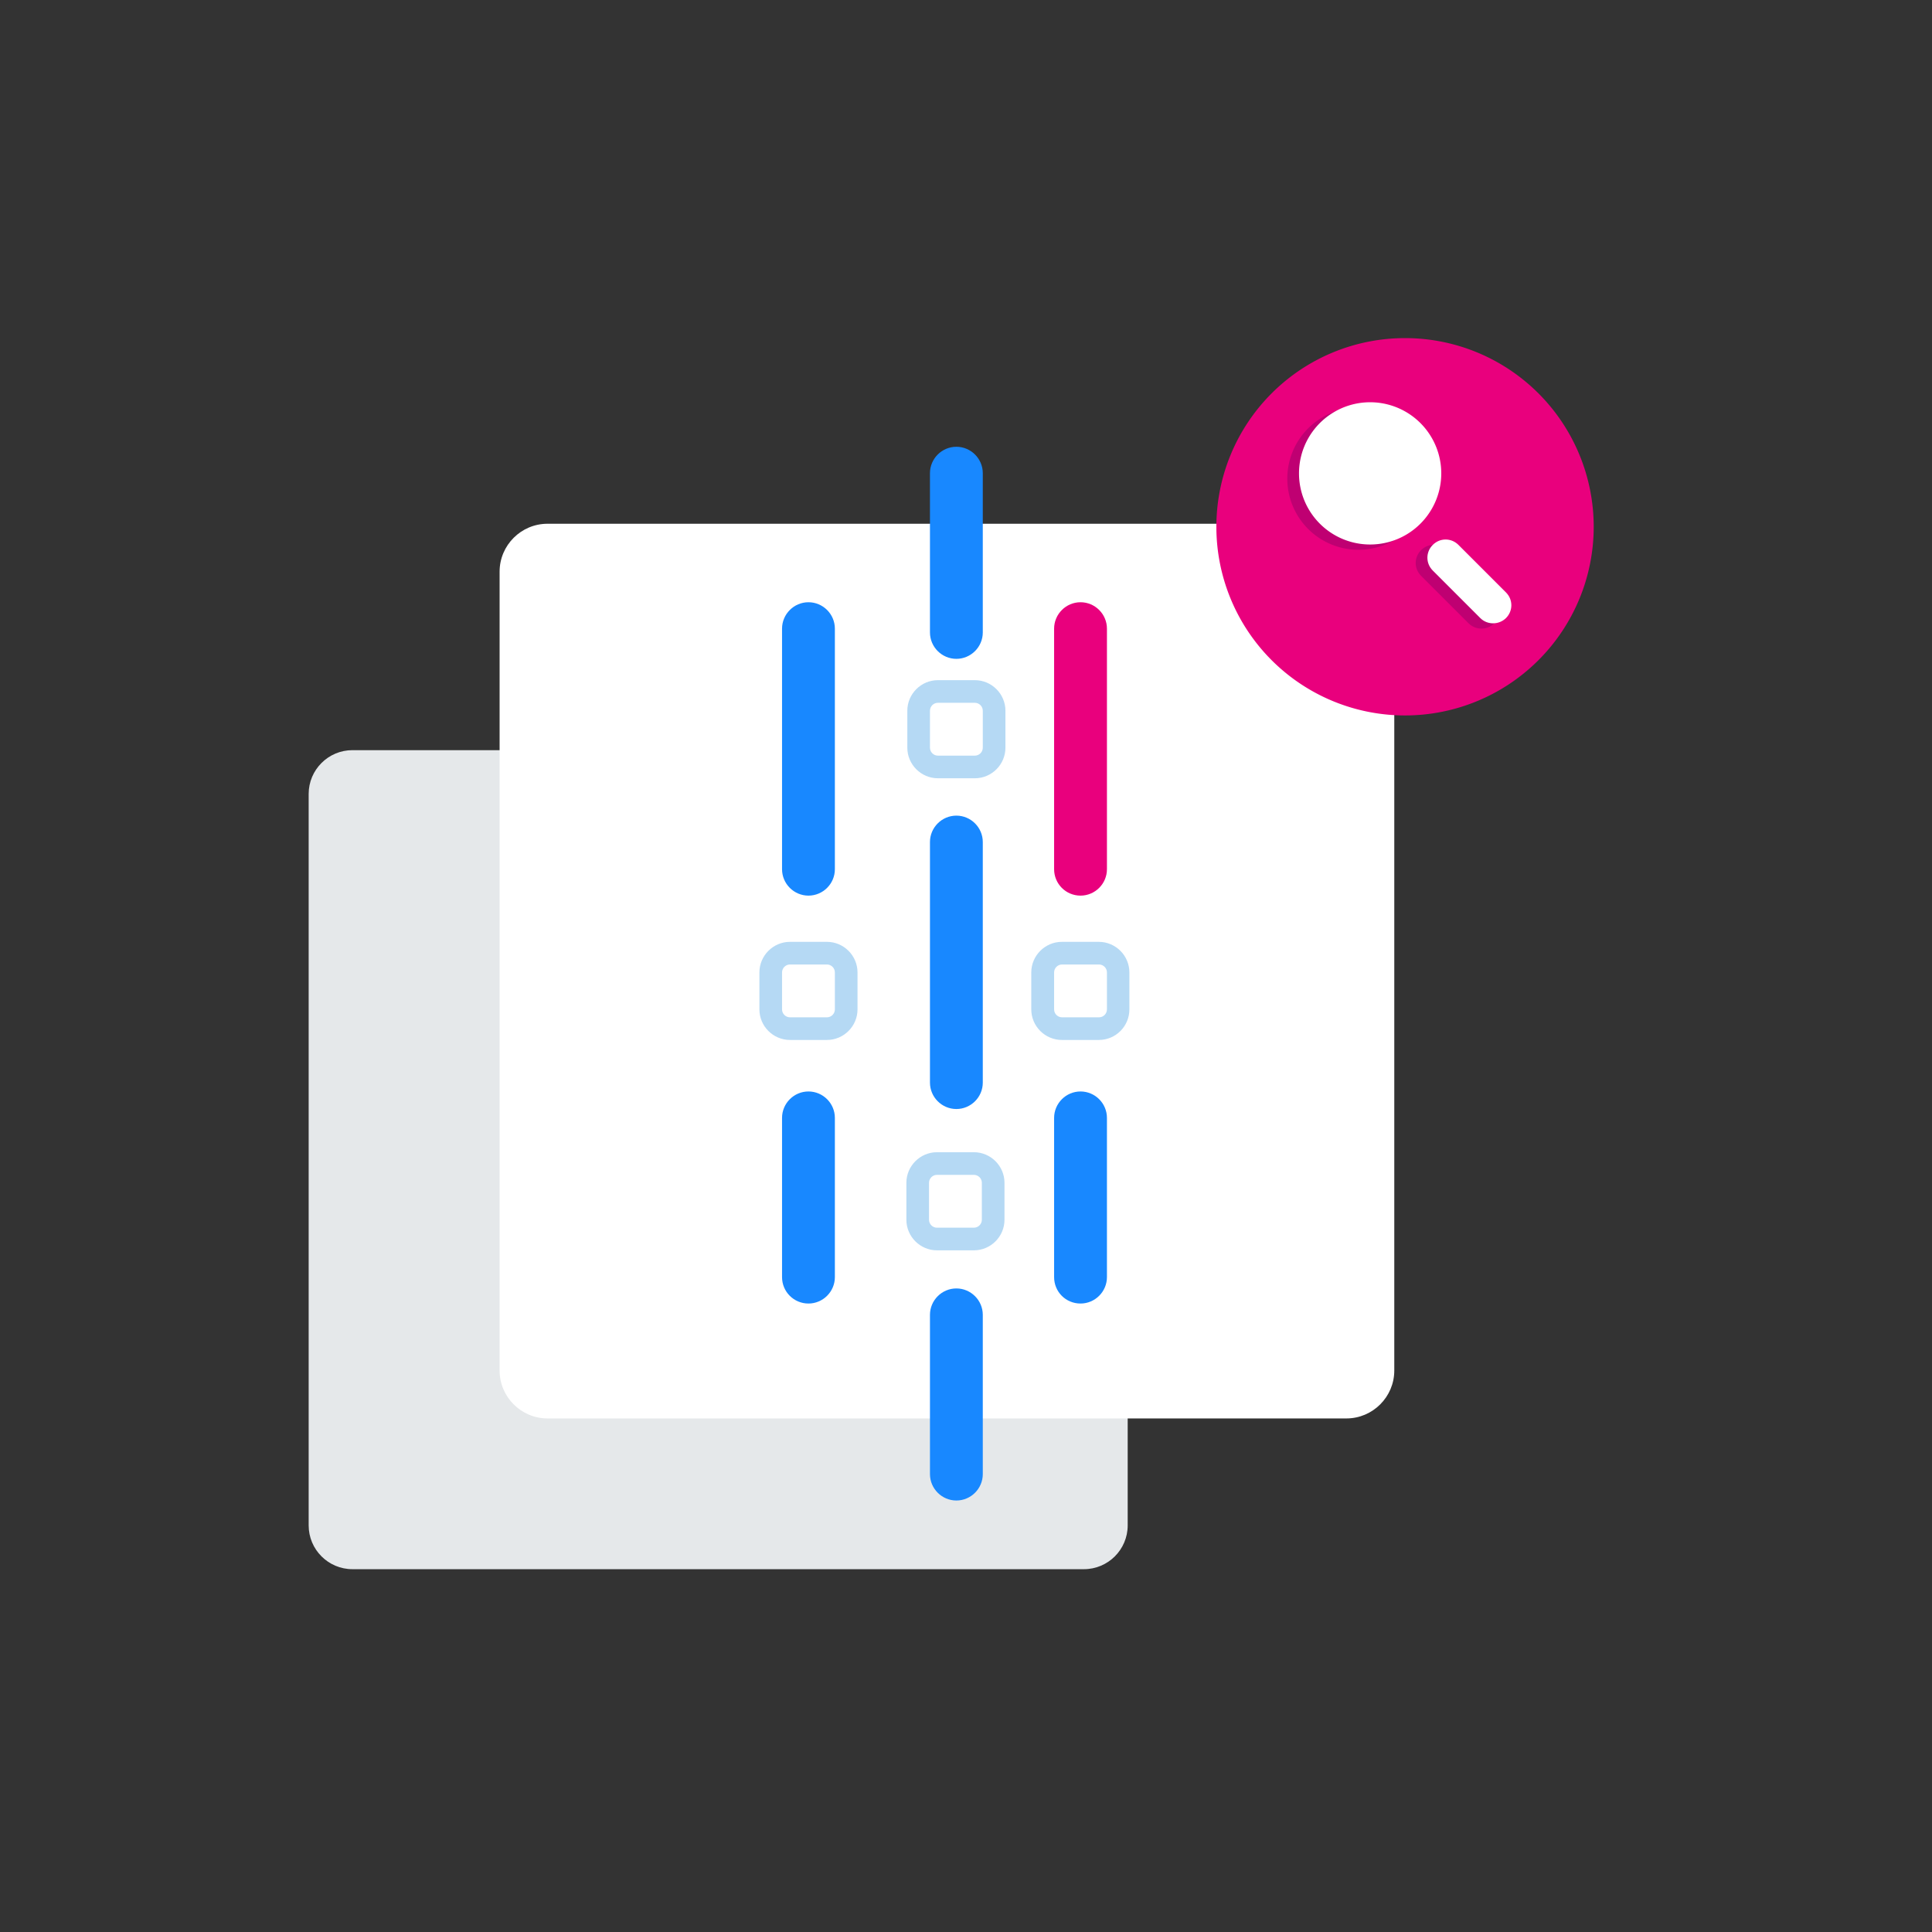 <?xml version="1.0" standalone="no"?><!DOCTYPE svg PUBLIC "-//W3C//DTD SVG 1.1//EN" "http://www.w3.org/Graphics/SVG/1.1/DTD/svg11.dtd"><svg t="1576547234323" class="icon" viewBox="0 0 1024 1024" version="1.1" xmlns="http://www.w3.org/2000/svg" p-id="1631" xmlns:xlink="http://www.w3.org/1999/xlink" width="200" height="200"><rect x="0" y="0" width="1024" height="1024" fill="#333333" stroke="none"/><defs><style type="text/css"></style></defs><path d="M574.5 831.7H186.8c-12.8 0-23.2-10.4-23.2-23.2V420.8c0-12.8 10.4-23.2 23.2-23.2h387.7c12.8 0 23.2 10.4 23.2 23.2v387.7c0 12.8-10.4 23.2-23.2 23.2z" fill="#E5E8EA" p-id="1632"></path><path d="M713.6 751.8H290.2c-14 0-25.4-11.4-25.4-25.4V303c0-14 11.4-25.4 25.4-25.4h423.4c14 0 25.4 11.4 25.4 25.4v423.4c0 14-11.4 25.4-25.4 25.4z" fill="#FFFFFF" p-id="1633"></path><path d="M713.6 765.8H290.2c-21.7 0-39.4-17.7-39.4-39.4V303c0-21.7 17.7-39.4 39.4-39.4h423.4c21.7 0 39.4 17.7 39.4 39.4v423.4c0 21.7-17.7 39.4-39.4 39.4zM290.2 291.6c-6.3 0-11.4 5.1-11.4 11.4v423.4c0 6.3 5.1 11.4 11.4 11.4h423.4c6.3 0 11.4-5.1 11.4-11.4V303c0-6.3-5.1-11.4-11.4-11.4H290.2z" fill="" p-id="1634"></path><path d="M744.7 279.2m-100 0a100 100 0 1 0 200 0 100 100 0 1 0-200 0Z" fill="#E9007D" p-id="1635"></path><path d="M558.7 676.9v-84.4c0-7.7 6.3-14 14-14s14 6.3 14 14v84.4c0 7.7-6.3 14-14 14-7.8 0-14-6.2-14-14zM492.9 335.2v-84.4c0-7.7 6.3-14 14-14s14 6.3 14 14v84.4c0 7.7-6.3 14-14 14s-14-6.3-14-14zM492.9 781.3v-84.4c0-7.7 6.3-14 14-14s14 6.3 14 14v84.4c0 7.7-6.3 14-14 14s-14-6.3-14-14z" fill="#1888FF" p-id="1636"></path><path d="M558.7 460.7V333.2c0-7.7 6.3-14 14-14s14 6.3 14 14v127.5c0 7.7-6.3 14-14 14-7.8 0-14-6.3-14-14z" fill="#E9007D" p-id="1637"></path><path d="M414.5 676.9v-84.4c0-7.7 6.3-14 14-14s14 6.3 14 14v84.4c0 7.7-6.3 14-14 14s-14-6.2-14-14zM414.5 460.7V333.2c0-7.7 6.3-14 14-14s14 6.3 14 14v127.5c0 7.7-6.3 14-14 14s-14-6.3-14-14zM492.9 573.8V446.3c0-7.7 6.3-14 14-14s14 6.3 14 14v127.5c0 7.7-6.3 14-14 14s-14-6.3-14-14z" fill="#1888FF" p-id="1638"></path><path d="M516.7 412.5h-19.6c-8.9 0-16.2-7.3-16.2-16.2v-19.6c0-8.9 7.3-16.2 16.2-16.2h19.6c8.9 0 16.2 7.3 16.2 16.2v19.6c0 8.9-7.3 16.2-16.2 16.2z m-19.6-40c-2.3 0-4.2 1.9-4.2 4.2v19.6c0 2.3 1.9 4.2 4.2 4.2h19.6c2.3 0 4.2-1.9 4.2-4.2v-19.6c0-2.3-1.9-4.2-4.2-4.2h-19.6zM516.2 662.7h-19.6c-8.9 0-16.2-7.3-16.2-16.2v-19.6c0-8.9 7.3-16.2 16.2-16.2h19.6c8.9 0 16.2 7.3 16.2 16.2v19.6c0 8.9-7.3 16.2-16.2 16.2z m-19.6-40c-2.3 0-4.2 1.9-4.2 4.2v19.6c0 2.3 1.9 4.2 4.2 4.2h19.6c2.3 0 4.2-1.9 4.2-4.2v-19.6c0-2.3-1.9-4.2-4.2-4.2h-19.6zM582.4 551.2h-19.6c-8.9 0-16.2-7.3-16.2-16.2v-19.6c0-8.9 7.3-16.2 16.2-16.2h19.6c8.9 0 16.2 7.3 16.2 16.2V535c0 8.9-7.2 16.2-16.2 16.2z m-19.5-40c-2.3 0-4.2 1.9-4.2 4.2V535c0 2.3 1.9 4.2 4.2 4.2h19.6c2.3 0 4.2-1.9 4.2-4.2v-19.6c0-2.3-1.9-4.2-4.2-4.2h-19.6zM438.3 551.2h-19.6c-8.9 0-16.2-7.3-16.2-16.2v-19.6c0-8.9 7.3-16.2 16.2-16.2h19.6c8.9 0 16.2 7.3 16.2 16.2V535c0 8.9-7.3 16.2-16.2 16.2z m-19.6-40c-2.3 0-4.2 1.9-4.2 4.2V535c0 2.3 1.9 4.2 4.2 4.2h19.6c2.3 0 4.2-1.9 4.2-4.2v-19.6c0-2.3-1.9-4.2-4.2-4.2h-19.6z" fill="#B5D9F4" p-id="1639"></path><path d="M720 253.7m-37.7 0a37.7 37.7 0 1 0 75.4 0 37.7 37.7 0 1 0-75.4 0Z" fill="#BF0072" p-id="1640"></path><path d="M778.4 330.4l-25.2-25.2c-3.8-3.8-3.8-9.8 0-13.6 3.8-3.8 9.8-3.8 13.6 0l25.2 25.2c3.8 3.8 3.8 9.8 0 13.6-3.8 3.7-9.8 3.7-13.6 0z" fill="#BF0072" p-id="1641"></path><path d="M726.2 250.9m-37.7 0a37.7 37.7 0 1 0 75.4 0 37.7 37.7 0 1 0-75.4 0Z" fill="#FFFFFF" p-id="1642"></path><path d="M784.6 327.6l-25.2-25.2c-3.8-3.8-3.8-9.8 0-13.6 3.8-3.8 9.8-3.8 13.6 0l25.2 25.2c3.8 3.8 3.8 9.8 0 13.6-3.8 3.7-9.9 3.7-13.6 0z" fill="#FFFFFF" p-id="1643"></path></svg>